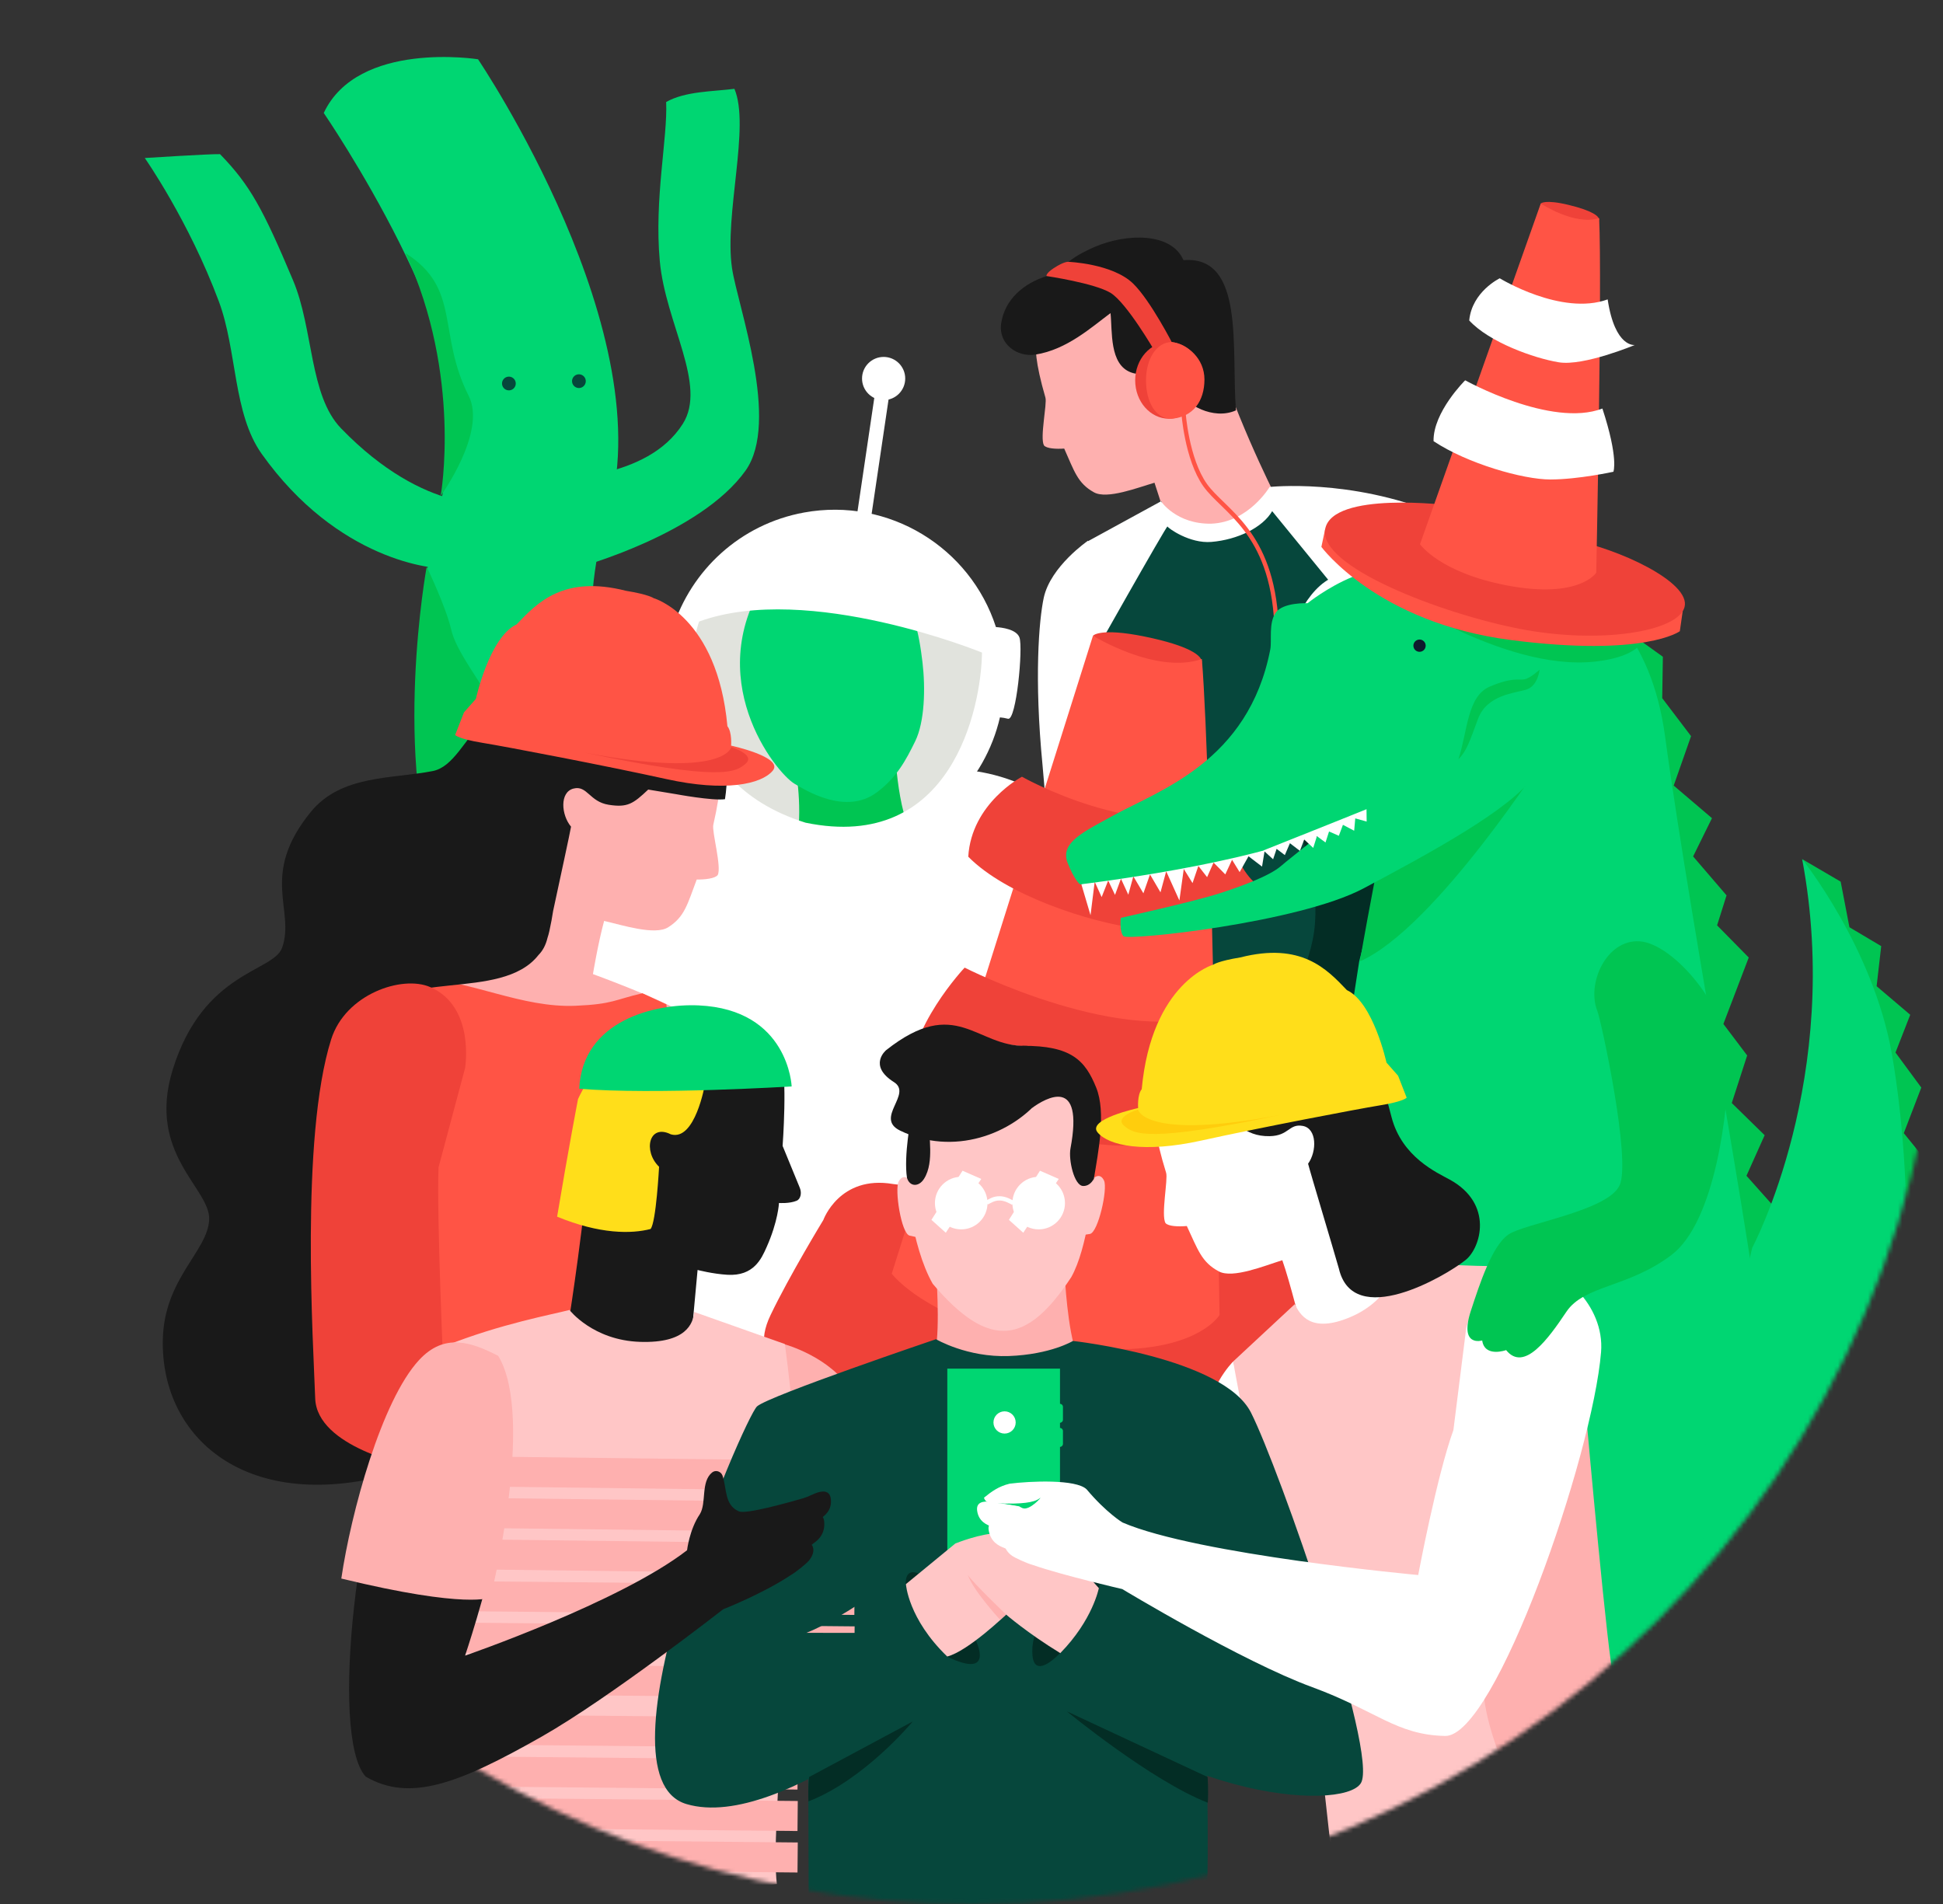 <svg width="453" height="444" viewBox="0 0 453 444" fill="none" xmlns="http://www.w3.org/2000/svg">
<rect x="0" y="0" width="453" height="444" fill="#333333" stroke="none"/>
<mask id="mask0_521_1700" style="mask-type:alpha" maskUnits="userSpaceOnUse" x="0" y="0" width="453" height="444">
<path d="M226.68 443.999C351.498 443.999 452.68 342.817 452.68 218C452.68 93.184 437.5 11 122.5 0.5C-2.316 0.5 0.68 93.184 0.68 218C0.68 287.149 31.736 349.045 80.66 390.5C120.046 423.873 171.013 443.999 226.68 443.999Z" fill="#BAEAFA"/>
</mask>
<g mask="url(#mask0_521_1700)">
<path fill-rule="evenodd" clip-rule="evenodd" d="M115.707 117.369C115.707 117.369 99.296 120.307 79.523 99.886C72.079 92.197 73.125 76.76 68.326 65.368C61.291 48.67 58.301 43.147 51.298 35.94C49.011 35.87 33.756 36.842 33.756 36.842C33.756 36.842 43.997 51.437 51.02 70.273C55.314 81.784 54.297 96.376 61.008 105.816C78.699 130.701 101.11 132.907 104.548 132.491C111.423 131.659 115.707 117.369 115.707 117.369Z" fill="#00D672"/>
<path fill-rule="evenodd" clip-rule="evenodd" d="M155.312 23.784C155.677 32.189 152.5 46.327 153.827 60.877C155.154 75.426 164.931 89.749 159.194 98.818C150.753 112.162 129.893 110.919 128.944 113.001C127.996 115.083 134.944 132.255 134.944 132.255C134.944 132.255 163.266 124.545 173.816 109.738C181.948 98.325 171.966 71.278 170.67 62.543C168.816 50.053 174.952 29.5 171.225 20.713C166.053 21.359 159.75 21.269 155.312 23.784Z" fill="#00D672"/>
<path fill-rule="evenodd" clip-rule="evenodd" d="M86.331 403.147C86.331 403.147 108.679 335.861 110.113 267.497C111.04 223.317 83.206 187.475 105.472 106.263C112.556 80.43 75.481 26.342 75.481 26.342C83.447 9.359 111.452 13.821 111.452 13.821C111.452 13.821 155.279 78.603 141.447 121.025C128.094 161.977 155.08 229.123 154.721 276.452C154.475 308.813 133.834 403.988 133.834 403.988L86.331 403.147Z" fill="#00D672"/>
<path fill-rule="evenodd" clip-rule="evenodd" d="M99.475 132.146C99.475 132.146 91.269 176.967 102.632 206.953C120.623 196.221 131.671 191.171 121.255 174.126C110.838 157.082 106.42 152.032 105.158 146.665C103.895 141.3 99.475 132.146 99.475 132.146Z" fill="#00C552"/>
<path fill-rule="evenodd" clip-rule="evenodd" d="M109.262 92.269C113.555 100.733 102.738 115.627 102.738 115.627C102.738 115.627 107.788 87.64 94.532 59.022C107.578 67.228 101.896 77.75 109.262 92.269Z" fill="#00C552"/>
<path fill-rule="evenodd" clip-rule="evenodd" d="M117.054 89.609C116.948 88.731 117.575 87.933 118.454 87.826C119.332 87.721 120.131 88.347 120.236 89.227C120.342 90.105 119.715 90.903 118.837 91.009C117.958 91.114 117.16 90.488 117.054 89.609Z" fill="#06473B"/>
<path fill-rule="evenodd" clip-rule="evenodd" d="M133.379 89.064C133.273 88.185 133.9 87.387 134.779 87.281C135.657 87.175 136.456 87.802 136.561 88.681C136.667 89.559 136.04 90.358 135.161 90.463C134.282 90.568 133.485 89.942 133.379 89.064Z" fill="#06473B"/>
<path fill-rule="evenodd" clip-rule="evenodd" d="M253.662 126.072C253.662 126.072 244.927 132.051 243.346 139.372C242.219 144.593 241.097 158.205 243.053 178.319C244.406 192.229 244.661 207.428 244.599 212.708C244.264 241.002 248.463 243.62 248.463 243.62C256.384 243.958 266.818 241.64 265.885 233.767L253.662 126.072Z" fill="white"/>
<path fill-rule="evenodd" clip-rule="evenodd" d="M256.165 63.044C251.082 64.492 243.759 67.249 241.691 78.506C241.262 80.836 241.32 84.379 243.735 92.705C244.156 94.156 242.4 102.09 243.397 103.853C244.018 104.601 246.257 104.719 248.113 104.589C250.468 109.845 251.22 112.677 255.055 114.793C258.116 116.482 265.208 113.704 269.164 112.554C269.562 113.741 270.949 118.009 271.39 119.63C272.783 124.749 273.227 128.144 273.227 128.144C273.227 128.144 281.369 148.983 289.698 149.09C300.359 149.227 298.489 117.893 298.489 117.893C298.489 117.893 290.243 102.2 284.126 84.134C278.435 67.321 269.442 59.264 256.165 63.044Z" fill="#FEB0AF"/>
<path fill-rule="evenodd" clip-rule="evenodd" d="M253.876 126.182L270.778 116.875C271.329 119.347 272.547 124.445 282.545 122.827C292.789 121.169 295.976 115.818 295.976 115.818C299.598 116.297 306.794 116.676 323.982 120.881C316.111 124.592 319.691 125.252 313.536 133.603C312.575 134.904 311.826 136.599 311.243 138.551L326.953 164.184L328.559 240.501C305.712 248.372 261.033 242.189 261.033 242.189L253.876 126.182Z" fill="#06473C"/>
<path fill-rule="evenodd" clip-rule="evenodd" d="M233.413 75.439C234.196 69.917 238.595 66.019 244.198 64.322C246.173 63.165 247.224 62.346 249.09 61.087C251.024 59.469 253.828 58.161 255.218 57.566C262.657 54.387 273.102 54.139 275.917 60.659C290.359 59.49 287.017 81.516 288.158 95.68C282.741 98.111 276.287 93.984 275.837 92.022C276.904 86.887 277.111 84.087 274.062 83.084C270.47 81.902 268.951 88.749 263.7 86.837C258.597 84.98 259.366 77.204 258.911 73.007C254.573 76.204 248.77 81.535 241.379 82.68C237.168 83.332 232.733 80.224 233.413 75.439Z" fill="#191919"/>
<path fill-rule="evenodd" clip-rule="evenodd" d="M328.343 140.567C325.013 136.084 320.216 135.046 312.598 134.054C305.586 135.23 300.495 146.598 301.036 150.116C301.577 153.634 316.282 213.083 316.282 213.083L347.533 252.33L359.802 278.232C359.802 278.232 336.262 236.903 339.581 230.716C342.903 224.531 338.674 195.411 337.502 180.768C336.42 167.249 332.174 145.725 328.343 140.567Z" fill="white"/>
<path fill-rule="evenodd" clip-rule="evenodd" d="M296.602 119.179L316.563 143.64C316.563 143.64 341.991 122.639 335.014 119.781C314.728 111.474 296.007 113.543 296.007 113.543C296.007 113.543 291.128 121.778 282.407 122.101C274.259 122.256 270.68 116.883 270.68 116.883L253.608 126.215L253.389 155.522C253.389 155.522 272.046 122.378 272.192 122.756C272.337 123.134 277.336 126.78 282.432 126.355C288.503 125.849 294.397 123.012 296.602 119.179Z" fill="white"/>
<path fill-rule="evenodd" clip-rule="evenodd" d="M310.258 168.69C310.258 168.69 300.016 176.997 301.949 187.816C303.882 198.635 307.358 204.237 306.585 215.25C305.812 226.262 298.666 233.603 301.369 244.615C304.075 255.627 330.928 262.582 330.928 262.582C330.928 262.582 338.463 237.08 338.076 234.183C337.69 231.284 310.258 168.69 310.258 168.69Z" fill="#032D25"/>
<path fill-rule="evenodd" clip-rule="evenodd" d="M249.089 61.048C249.089 61.048 259.348 61.442 264.161 66.098C268.257 70.059 273.552 80.459 273.552 80.459L269.133 81.722C269.133 81.722 262.662 70.596 258.953 68.308C255.244 66.019 243.98 64.362 243.98 64.362C243.98 64.362 243.786 63.771 245.638 62.547C248.143 60.89 249.089 61.048 249.089 61.048Z" fill="#EF4239"/>
<path fill-rule="evenodd" clip-rule="evenodd" d="M280.444 88.692C280.444 83.754 276.911 79.749 272.553 79.749C268.195 79.749 264.662 83.754 264.662 88.692C264.662 93.632 268.195 97.635 272.553 97.635C276.911 97.635 280.444 93.632 280.444 88.692Z" fill="#EF4239"/>
<path fill-rule="evenodd" clip-rule="evenodd" d="M280.812 88.482C280.812 83.546 276.815 80.223 273.237 79.749C269.576 79.749 267.187 83.751 267.187 88.688C267.187 93.622 269.366 97.635 273.027 97.635C278.235 97.32 280.812 93.418 280.812 88.482Z" fill="#FF5445"/>
<path d="M275.92 96.162C275.92 96.162 276.656 107 280.97 113.102C285.284 119.205 296.542 123.833 297.594 145.508C298.156 157.105 311.692 161.711 317.69 167.813" stroke="#FF5445"/>
<path fill-rule="evenodd" clip-rule="evenodd" d="M157.694 158.691C156.518 137.838 172.812 123.505 193.664 122.329C214.517 121.153 230.904 136.768 232.08 157.62C233.256 178.473 218.432 193.143 197.579 194.319C176.727 195.495 158.87 179.544 157.694 158.691Z" fill="#E1E3DD"/>
<path fill-rule="evenodd" clip-rule="evenodd" d="M185.582 179.77C185.582 179.77 187.568 191.186 185.086 198.632C183.974 201.966 187.015 199.76 199.137 199.076C208.706 198.536 213.288 195.735 213.288 195.735C208.911 189.532 208.581 172.821 208.581 172.821C208.581 172.821 202.239 178.108 200.44 179.502C198.64 180.896 185.582 179.77 185.582 179.77Z" fill="#00C552"/>
<path fill-rule="evenodd" clip-rule="evenodd" d="M179.098 134.308C163.064 157.887 180.842 180.155 185.251 182.748C187.715 184.198 197.164 190.194 204.444 184.734C209.065 181.268 211.194 177.293 213.378 172.821C215.581 168.312 215.797 160.514 215.065 154.369C214.33 148.226 212.862 139.338 207.789 137.045C202.715 134.751 199.64 132.485 193.582 132.54C187.523 132.597 179.098 134.308 179.098 134.308Z" fill="#00D672"/>
<path fill-rule="evenodd" clip-rule="evenodd" d="M161.026 318.058L153.451 260.611C153.451 260.611 156.031 272.555 152.329 282.76C149.053 291.791 141.096 307.008 134.976 310.172L122.59 291.628L130.217 262.332C130.217 262.332 134.899 192.996 167.475 185.661C167.475 185.661 182.067 197.239 193.908 196.571C214.235 195.425 225.554 179.637 225.554 179.637C225.554 179.637 265.371 180.983 268.37 235.563C272.419 231.215 280.366 284.444 252.177 267.951C241.746 261.847 241.081 234.963 240.821 231.01C241.027 231.004 248.775 318.691 248.775 318.691" fill="white"/>
<path fill-rule="evenodd" clip-rule="evenodd" d="M146.843 303.662C146.843 303.662 145.051 312.051 149.29 316.583C150.703 318.093 153.214 323.342 150.819 325.429C148.848 327.148 143.077 320.948 140.261 317.314C139.319 316.098 137.382 316.922 137.603 318.444C138.056 321.567 139.698 328.171 141.186 333.102C142.84 338.579 141.96 340.328 139.775 341.166C136.893 342.275 133.422 336.215 130.913 325.867C133.128 334.675 138.04 340.67 134.204 343.209C130.368 345.749 125.675 337.464 124.979 330.324C125.384 337.518 130.922 344.057 126.894 346.1C123.047 347.824 118.824 339.085 119.266 329.277C118.025 337.187 119.53 341.41 116.254 342.668C112.651 344.051 108.661 317.424 118.279 305.675C119.079 301.691 122.617 282.348 122.617 282.348C126.721 281.388 138.151 279.805 150.634 285.579C148.15 296.371 146.843 303.662 146.843 303.662Z" fill="#5E0028"/>
<path fill-rule="evenodd" clip-rule="evenodd" d="M163.002 144.917C188.513 135.627 228.949 152.156 228.949 152.156C228.754 165.139 221.865 198.84 187.813 191.822C156.502 181.982 160.363 152.139 163.002 144.917ZM152.935 167.314C153.516 167.367 154.781 167.257 155.99 167.121C160.621 187.697 180.705 201.135 201.649 197.326C217.686 194.409 229.691 182.203 233.129 167.266C233.706 167.315 234.358 167.411 235.015 167.589C236.945 168.113 238.55 151.08 237.685 148.651C237 146.727 233.591 146.303 232.199 146.21C226.201 127.629 207.227 115.904 187.492 119.494C172.556 122.211 161.118 132.985 156.839 146.519C155.374 145.936 153.317 145.432 152.248 146.595C150.475 148.522 151.613 162.64 151.613 162.64C151.613 162.64 151.653 167.196 152.935 167.314Z" fill="white"/>
<path fill-rule="evenodd" clip-rule="evenodd" d="M203.101 120.59L199.794 120.1L204.029 91.477L207.336 91.966L203.101 120.59Z" fill="white"/>
<path fill-rule="evenodd" clip-rule="evenodd" d="M211.047 88.255C211.047 85.475 208.793 83.221 206.013 83.221C203.233 83.221 200.98 85.475 200.98 88.255C200.98 91.035 203.233 93.289 206.013 93.289C208.793 93.289 211.047 91.035 211.047 88.255Z" fill="white"/>
<path fill-rule="evenodd" clip-rule="evenodd" d="M208.206 276.066C208.206 276.066 300.309 287.46 302.494 287.503C304.68 287.547 315.784 289.207 309.812 301.054C303.841 312.901 294.065 330.164 294.065 330.164C294.065 330.164 289.085 338.419 278.261 335.927C267.438 333.435 187.161 320.252 187.161 320.252C187.161 320.252 173.662 319.17 179.645 306.633C183.983 297.545 191.958 284.452 191.958 284.452C191.958 284.452 195.72 273.939 208.206 276.066Z" fill="#EF4239"/>
<path fill-rule="evenodd" clip-rule="evenodd" d="M254.822 148.225C254.822 148.225 256.413 146.278 266.906 148.427C277.399 150.575 280.337 152.951 280.179 154.399C280.022 155.847 272.64 157.519 266.389 155.182C260.139 152.845 254.822 148.225 254.822 148.225Z" fill="#EF4239"/>
<path fill-rule="evenodd" clip-rule="evenodd" d="M207.902 296.983L254.823 148.225C254.823 148.225 269.564 157.348 280.209 153.659C282.543 181.987 284.326 306.615 284.326 306.615C284.326 306.615 277.415 318.319 245.91 313.425C216.77 308.896 207.902 296.983 207.902 296.983Z" fill="#FF5445"/>
<path fill-rule="evenodd" clip-rule="evenodd" d="M238.263 181.102C238.263 181.102 265.464 196.516 285.117 188.57C288.996 209.451 297.515 207.817 297.515 207.817C297.515 207.817 275.797 217.821 264.99 216.435C254.197 215.051 234.643 208.818 225.745 199.751C226.49 187.256 238.263 181.102 238.263 181.102Z" fill="#EF4239"/>
<path fill-rule="evenodd" clip-rule="evenodd" d="M224.901 225.614C224.901 225.614 262.74 244.94 284.497 235.716C292.313 257.023 290.201 262.811 290.201 262.811C290.201 262.811 275.306 266.644 263.168 267.096C251.347 267.536 227.056 261.489 212.185 252.347C211.485 239.832 224.901 225.614 224.901 225.614Z" fill="#EF4239"/>
<path fill-rule="evenodd" clip-rule="evenodd" d="M333.846 215.902C335.008 209.118 344.408 202.742 350.763 207.236C357.115 211.73 364.365 224.646 360.891 236.212C357.418 247.777 346.9 271.629 334.958 276.032C323.016 280.434 313.509 276.844 307.686 281.62C301.861 286.397 294.098 291.595 294.104 288.08C294.104 288.08 285.991 285.34 287.023 283.525C287.023 283.525 282.726 280.67 286.432 274.981C290.137 269.293 295.601 261.85 299.967 260.464C304.329 259.078 323.711 261.898 328.083 256.997C332.451 252.098 333.456 218.175 333.846 215.902Z" fill="#00C552"/>
<path fill-rule="evenodd" clip-rule="evenodd" d="M252.111 206.175L254.25 213.384L255.222 205.589L256.841 209.166L258.368 205.307L259.961 208.657L261.346 204.89L263.057 208.61L264.233 204.33L266.576 208.285L268.117 203.886L270.561 208.061L271.892 203.149L274.968 209.959L275.991 202.604L278.032 205.903L279.392 201.908L281.43 204.516L282.933 201.12L285.67 203.879L287.248 200.474L289.013 203.343L291.088 199.652L294.238 202.056L295.175 196.345L258.685 202.123L252.111 206.175Z" fill="white"/>
<path fill-rule="evenodd" clip-rule="evenodd" d="M379.783 147.453L387.69 153.128L387.539 162.784L394.262 171.639L390.215 183.166L399.136 190.766L394.741 199.686L402.535 208.764L400.331 215.756L407.709 223.258L401.797 238.75L407.343 246.091L403.754 257.183L411.42 264.687L407.18 274.148L413.868 281.651L409.136 290.295L415.664 299.758L410.278 306.121L417.293 316.235L409.954 327.49C409.954 327.49 405.55 289.481 403.591 274.964C401.634 260.446 383.307 169.13 382.067 161.866C380.824 154.601 379.783 147.453 379.783 147.453Z" fill="#00C552"/>
<path fill-rule="evenodd" clip-rule="evenodd" d="M337.734 130.034C338.68 129.785 381.819 124.479 388.207 171.718C394.594 218.957 411.746 306.773 411.746 324.392C411.746 330.996 420.168 404.544 377.873 416.54C348.05 424.997 306.127 332.581 306.041 322.432C305.842 298.312 312.574 251.387 316.892 224.151C322.438 202.781 326.515 183.207 326.515 183.207L337.734 130.034Z" fill="#00D672"/>
<path fill-rule="evenodd" clip-rule="evenodd" d="M322.599 194.461L360.719 175.594C360.719 175.594 334.601 216.485 317.053 224.15C319.174 211.752 322.599 194.461 322.599 194.461Z" fill="#00C552"/>
<path fill-rule="evenodd" clip-rule="evenodd" d="M261.299 214.013C261.299 214.013 260.955 217.182 261.918 218.278C262.882 219.373 302.83 215.158 317.922 207.129C333.01 199.099 352.657 188.518 357.701 180.777C362.744 173.036 366.173 171.963 367.603 163.318C369.036 154.675 370.809 147.965 367.044 144.572C363.282 141.178 360.276 141.295 352.687 138.743C345.095 136.19 344.349 128.88 336.412 130.13C336.412 130.13 321.086 132.148 315.299 134.518C309.515 136.888 304.855 140.647 304.855 140.647C304.855 140.647 299.134 140.385 297.425 142.86C295.716 145.335 296.566 149.329 296.152 151.463C291.068 177.603 270.168 184.304 259.616 190.117C252.71 193.922 247.328 196.349 248.796 200.901C250.434 205.192 251.805 206.207 251.805 206.207C251.805 206.207 292.029 201.441 308.632 193.413C308.599 194.18 301.079 199.816 298.688 201.897C295.898 204.328 289.027 206.771 284.348 208.287C278.411 210.209 261.299 214.013 261.299 214.013Z" fill="#00D672"/>
<path fill-rule="evenodd" clip-rule="evenodd" d="M332.344 150.181C332.142 149.417 331.357 148.959 330.593 149.162C329.828 149.364 329.37 150.147 329.573 150.911C329.775 151.676 330.557 152.132 331.324 151.93C332.088 151.729 332.543 150.946 332.344 150.181Z" fill="#0E1A2D"/>
<path fill-rule="evenodd" clip-rule="evenodd" d="M294.563 198.285L296.816 200.351L297.635 197.918L299.552 199.376L300.739 196.607L303.067 198.386L304.069 195.74L306.169 197.701L307.034 194.965L309.035 196.436L309.862 193.87L312.143 194.873L313.1 192.319L315.717 193.696L315.973 190.814L318.628 191.561L318.596 188.675L310.266 192.024L294.563 198.285Z" fill="white"/>
<path fill-rule="evenodd" clip-rule="evenodd" d="M340.021 177.019C342.168 170.556 342.04 162.324 347.348 160.082C352.653 157.84 354.036 158.634 355.416 158.39C356.799 158.146 358.946 156.142 358.946 156.142C358.946 156.142 358.607 159.951 355.808 160.798C353.01 161.644 346.697 162.034 344.615 167.566C342.65 172.787 342.011 175.05 340.021 177.019Z" fill="#00C552"/>
<path fill-rule="evenodd" clip-rule="evenodd" d="M321.374 136.407C321.374 136.407 350.097 156.766 372.034 154.241C393.971 151.715 379.608 135.933 379.608 135.933L321.374 136.407Z" fill="#00C552"/>
<path fill-rule="evenodd" clip-rule="evenodd" d="M308.967 123.292L308.072 127.514C308.072 127.514 321.055 145.203 352.258 149.232C383.464 153.262 391.641 147.177 391.641 147.177L392.679 139.958C392.679 139.958 372.488 142.78 356.822 140.604C341.16 138.428 308.967 123.292 308.967 123.292Z" fill="#FF5445"/>
<path fill-rule="evenodd" clip-rule="evenodd" d="M338.966 117.94C337.315 117.703 310.772 114.53 308.967 123.292C307.162 132.053 335.956 143.076 354.459 146.652C372.961 150.228 391.219 147.314 392.742 141.542C394.264 135.769 377.356 127.845 365.702 125.704C354.048 123.563 338.966 117.94 338.966 117.94Z" fill="#EF4239"/>
<path fill-rule="evenodd" clip-rule="evenodd" d="M359.223 47.447C359.223 47.447 360.118 46.426 365.744 47.785C371.371 49.144 372.911 50.482 372.798 51.261C372.688 52.04 368.671 52.803 365.337 51.422C362.007 50.042 359.223 47.447 359.223 47.447Z" fill="#EF4239"/>
<path fill-rule="evenodd" clip-rule="evenodd" d="M331.067 126.889L359.222 47.447C359.222 47.447 367.01 52.653 372.83 50.862C373.552 66.204 372.155 133.54 372.155 133.54C372.155 133.54 368.2 139.729 351.28 136.488C335.629 133.49 331.067 126.889 331.067 126.889Z" fill="#FF5445"/>
<path fill-rule="evenodd" clip-rule="evenodd" d="M349.657 64.887C349.657 64.887 364.055 73.726 374.817 69.807C376.518 81.157 381.148 80.436 381.148 80.436C381.148 80.436 369.233 85.427 363.422 84.474C357.62 83.522 347.18 79.785 342.544 74.721C343.183 67.987 349.657 64.887 349.657 64.887Z" fill="white"/>
<path fill-rule="evenodd" clip-rule="evenodd" d="M341.598 88.671C341.598 88.671 361.665 99.824 373.592 95.256C377.407 106.909 376.158 109.995 376.158 109.995C376.158 109.995 368.04 111.783 361.477 111.797C355.087 111.81 342.083 108.085 334.226 102.866C334.084 96.094 341.598 88.671 341.598 88.671Z" fill="white"/>
<path fill-rule="evenodd" clip-rule="evenodd" d="M165.138 234.921C165.138 234.921 173.884 239.586 174.928 247.755C175.971 255.925 178.344 270.445 178.344 270.445L164.676 270.109L165.138 234.921Z" fill="white"/>
<path fill-rule="evenodd" clip-rule="evenodd" d="M151.434 161.99C156.855 163.196 164.707 165.637 167.57 177.317C168.162 179.736 168.32 183.455 166.299 192.339C165.947 193.887 168.278 202.101 167.34 204.011C166.735 204.835 164.394 205.096 162.438 205.074C160.291 210.732 159.677 213.75 155.785 216.205C152.677 218.165 145.067 215.688 140.846 214.725C139.415 220.005 138.242 227.119 138.242 227.119C138.242 227.119 155.074 233.277 159.042 236.15C164.816 240.331 126.793 253.94 121.556 254.315C116.686 254.664 97.085 236.492 95.959 229.673C94.501 220.842 112.361 222.77 112.361 222.77C112.361 222.77 118.098 205.162 123.402 185.834C128.337 167.848 137.274 158.842 151.434 161.99Z" fill="#FEB0AF"/>
<path fill-rule="evenodd" clip-rule="evenodd" d="M155.033 343.81L154.094 294.5C155.62 290.857 159.351 280.747 158.828 270.006C157.957 252.116 155.347 234.166 155.347 234.166L149.782 231.589C143.396 233.049 142.94 234.143 134.182 234.508C121.652 235.03 110.008 228.67 97.875 228.122C94.168 227.862 90.212 228.853 83.361 230.612C91.56 233.953 88.458 234.233 95.167 242.38C96.212 243.65 97.066 245.329 97.763 247.281L83.14 268.356C83.14 268.356 91.544 310.365 92.45 324.582C92.888 331.463 91.435 352.136 91.435 352.136L155.033 343.81Z" fill="#FF5445"/>
<path fill-rule="evenodd" clip-rule="evenodd" d="M162.981 165.791C160.163 161.524 154.448 156.562 143.035 156.127C111.317 154.917 110.405 177.899 100.906 179.776C91.408 181.654 79.538 180.594 72.423 189.352C60.457 204.078 68.876 212.163 65.785 220.949C63.771 226.677 47.431 226.358 40.284 249.348C34.141 269.103 49.085 277.058 48.768 284.379C48.45 291.699 38.352 298.033 37.965 312.137C37.315 335.852 58.639 354.155 94.765 342.662C102.831 340.096 77.474 266.091 87.663 237.528C91.955 225.496 116.827 233.82 125.54 222.679C126.505 221.71 127.231 220.403 127.641 218.693C127.808 218.185 127.957 217.653 128.081 217.092C128.458 215.373 128.743 213.827 128.952 212.43C130.498 205.212 132.867 194.344 133.135 192.75C130.832 190.002 130.444 184.696 133.711 183.864C136.913 183.049 137.419 186.943 141.928 187.646C146.308 188.33 147.611 187.421 151.129 184.097L157.598 185.167C157.598 185.167 166.126 186.748 169.024 186.343C170.328 178.011 168.807 169.172 162.981 165.791Z" fill="#191919"/>
<path fill-rule="evenodd" clip-rule="evenodd" d="M95.393 341.71C95.393 341.71 73.876 337.434 73.488 326.057C73.067 313.648 69.951 265.394 77.204 242.359C80.541 231.763 93.749 227.309 100.299 230.148C110.83 234.712 108.434 249.023 108.434 249.023L102.242 272.173C101.805 283.548 103.369 318.899 103.369 318.899" fill="#EF4239"/>
<path fill-rule="evenodd" clip-rule="evenodd" d="M170.456 173.852C170.456 173.852 182.809 176.531 180.162 179.696C177.514 182.862 169.091 184.687 155.332 181.646C141.573 178.605 118.189 174.128 112.479 173.198C106.768 172.268 106.116 171.362 106.116 171.362L108.173 166.102L110.95 162.957C110.95 162.957 114.097 148.549 120.441 145.586C125.265 140.511 131.38 134.047 145.964 137.755C151.285 138.622 152.404 139.47 152.404 139.47C152.404 139.47 167.23 143.692 169.595 169.33C170.702 170.71 170.456 173.852 170.456 173.852Z" fill="#FF5445"/>
<path fill-rule="evenodd" clip-rule="evenodd" d="M170.487 174.212C170.487 174.212 169.001 181.696 136.352 175.489C168.037 182.161 171.474 180.146 173.858 178.047C176.243 175.949 170.487 174.212 170.487 174.212Z" fill="#EF4239"/>
<path fill-rule="evenodd" clip-rule="evenodd" d="M420.163 200.314L429.144 205.565L431.186 216.198L438.597 220.602L437.523 229.947L445.362 236.606L441.924 245.414L447.94 253.577L443.86 264.21L449.873 271.621L443.967 281.718C443.967 281.718 433.762 240.688 430.003 226.617C426.244 212.547 420.163 200.314 420.163 200.314Z" fill="#00C552"/>
<path fill-rule="evenodd" clip-rule="evenodd" d="M188.382 395.918L188.593 459.046C188.593 459.046 250.248 464.307 280.549 458.624C283.285 430.216 279.708 367.929 279.708 367.929C279.708 367.929 211.95 340.363 202.06 347.729C192.17 355.095 188.382 395.918 188.382 395.918Z" fill="#06473C"/>
<path fill-rule="evenodd" clip-rule="evenodd" d="M182.931 313.434C182.931 313.434 193.839 316.425 198.404 324.359C202.97 332.293 205.688 344.907 208.67 355.883C207.763 356.617 181.862 363.662 181.862 363.662L182.931 313.434Z" fill="#FEB0AF"/>
<path fill-rule="evenodd" clip-rule="evenodd" d="M161.817 234.583C161.817 234.583 179.036 237.331 182.006 245.988C183.68 250.869 182.461 267.183 182.461 267.183C182.461 267.183 183.363 269.377 186.47 276.951C187.017 278.285 186.575 279.614 185.752 279.962C184.059 280.676 181.614 280.489 181.614 280.489C181.614 280.489 181.435 284.734 178.703 290.843C177.539 293.445 175.742 297.59 169.595 297.23C166.106 297.022 162.637 296.106 162.637 296.106L161.274 310.885L149.152 320.898L132.797 306.835C132.797 306.835 136.35 284.359 137.827 265.269C139.203 247.504 141.912 235.266 161.817 234.583Z" fill="#191919"/>
<path fill-rule="evenodd" clip-rule="evenodd" d="M159.354 238.376C144.018 235.582 134.763 256.254 134.763 256.254C134.763 256.254 132.489 268.082 129.889 283.681C139.833 287.786 147.222 287.718 151.67 286.555C152.969 285.118 153.661 272.048 153.661 272.048C149.875 268.394 151.291 261.924 156.4 264.482C162.077 266.159 164.347 252.821 164.347 252.821L173.637 248.738C173.637 248.738 170.285 240.368 159.354 238.376Z" fill="#FFDE1A"/>
<path fill-rule="evenodd" clip-rule="evenodd" d="M162.89 234.42C152.673 233.954 135.782 237.928 135.043 253.851C152.409 255.3 184.571 253.314 184.571 253.314C184.571 253.314 183.895 235.378 162.89 234.42Z" fill="#00D672"/>
<path fill-rule="evenodd" clip-rule="evenodd" d="M181.122 439.265C179.544 427.269 184.999 373.107 185.902 361.908C187.323 344.271 182.983 313.374 182.983 313.374L161.852 305.895C161.606 308.578 160.001 313.217 149.241 312.872C138.218 312.518 132.771 305.434 132.771 305.434C129.019 306.434 116.62 308.679 103.79 313.823C112.593 316.663 107.599 319.336 115.223 327.303C116.411 328.543 112.027 334.791 112.905 336.768L108.243 362.693L98.425 439.896C98.425 439.896 130.146 440.368 148.453 440.687C166.76 441.002 181.122 439.265 181.122 439.265Z" fill="#FFC6C6"/>
<path d="M100.211 403.173L195.326 404.086" stroke="#FEB0AF" stroke-width="7"/>
<path d="M113.469 343.114L188.456 344.027" stroke="#FEB0AF" stroke-width="7"/>
<path d="M113.469 352.784L188.456 353.697" stroke="#FEB0AF" stroke-width="7"/>
<path d="M113.469 362.455L188.456 363.368" stroke="#FEB0AF" stroke-width="7"/>
<path d="M102.704 372.125L199.221 373.038" stroke="#FEB0AF" stroke-width="7"/>
<path d="M102.704 381.796L199.221 382.709" stroke="#FEB0AF" stroke-width="7"/>
<path d="M102.704 391.466L199.221 392.376" stroke="#FEB0AF" stroke-width="7"/>
<path d="M89.446 412.844L185.963 413.757" stroke="#FEB0AF" stroke-width="7"/>
<path d="M89.446 422.511L185.963 423.424" stroke="#FEB0AF" stroke-width="7"/>
<path d="M89.446 432.182L185.963 433.095" stroke="#FEB0AF" stroke-width="7"/>
<path fill-rule="evenodd" clip-rule="evenodd" d="M218.363 298.312C218.363 298.312 219.414 314.031 217.416 316.58C230.904 321.207 240.743 320.63 251.109 315.816C248.861 310.433 248.236 297.31 248.236 297.31L218.363 298.312Z" fill="#FEB0AF"/>
<path fill-rule="evenodd" clip-rule="evenodd" d="M255.093 274.551C255.471 268.288 255.001 262.471 253.956 259.145C251.647 251.789 244.644 242.53 232.25 243.695C226.61 244.224 217.657 245.325 213.605 257.309C212.327 261.091 211.534 267.221 211.519 274.252C210.988 274.318 212.384 290.465 217.455 299.326C230.848 315.158 239.625 313.196 249.768 297.771C253.594 290.905 254.778 277.583 255.093 274.551Z" fill="#FFC6C6"/>
<path fill-rule="evenodd" clip-rule="evenodd" d="M255.164 274.564C255.164 274.564 256.486 273.369 257.396 275.263C258.306 277.158 256.053 287.352 254.102 287.713C252.152 288.073 251.631 287.938 251.631 287.938L255.164 274.564Z" fill="#FFC6C6"/>
<path fill-rule="evenodd" clip-rule="evenodd" d="M211.811 274.898C211.811 274.898 210.567 273.616 209.54 275.444C208.513 277.272 210.125 287.597 212.048 288.09C213.972 288.582 214.499 288.482 214.499 288.482L211.811 274.898Z" fill="#FFC6C6"/>
<path fill-rule="evenodd" clip-rule="evenodd" d="M287.501 317.448C287.501 317.448 280.521 324.484 281.934 332.599C283.347 340.714 285.365 355.288 285.365 355.288L298.325 350.932L287.501 317.448Z" fill="white"/>
<path fill-rule="evenodd" clip-rule="evenodd" d="M284.382 242.061C279.069 243.677 271.426 246.711 269.464 258.575C269.057 261.032 269.184 264.752 271.876 273.456C272.346 274.973 270.649 283.341 271.73 285.174C272.396 285.948 274.75 286.031 276.698 285.859C279.271 291.336 280.113 294.298 284.182 296.451C287.43 298.167 294.829 295.116 298.964 293.834C300.793 298.987 303.526 310.139 303.526 310.139C303.526 310.139 312.468 331.879 321.22 331.835C332.424 331.781 327.982 299.68 327.982 299.68C327.982 299.68 320.916 282.563 314.151 263.695C307.859 246.138 298.26 237.841 284.382 242.061Z" fill="white"/>
<path fill-rule="evenodd" clip-rule="evenodd" d="M310.324 431.376L304.011 374.243C301.48 371.212 298.194 365.595 295.525 355.178C291.077 337.827 287.501 317.448 287.501 317.448L301.873 304.081C303.029 306.383 305.492 311.111 314.957 307.037C324.654 302.868 325.939 294.545 325.939 294.545C329.632 294.12 338.006 295.38 356.009 295.27C349.16 300.882 352.205 300.233 348.2 309.999C347.575 311.519 347.257 313.377 347.165 315.447L367.356 331.27C367.356 331.27 371.722 373.886 375.052 387.74C376.661 394.443 380.081 407.069 380.081 407.069C380.081 407.069 343.293 424.096 330.527 425.693C311.588 428.06 310.324 431.376 310.324 431.376Z" fill="#FFC6C6"/>
<path fill-rule="evenodd" clip-rule="evenodd" d="M270.86 253.237C270.86 253.237 271.935 247.094 281.249 241.054C287.455 237.03 296.702 234.563 307.317 238.816C320.234 243.993 322.771 253.992 324.415 260.413C326.818 269.8 335.061 273.425 338.002 275.04C348.288 280.687 345.246 290.947 341.701 293.781C336.789 297.712 315.494 310.029 312.158 295.806C310.802 291.027 305.485 273.388 304.973 271.334C307.061 268.418 307.043 263.098 303.721 262.518C300.465 261.949 300.548 264.838 295.986 264.911C289.984 265.007 287.834 261.183 282.014 257.19C277.83 254.318 270.86 253.237 270.86 253.237Z" fill="#191919"/>
<path fill-rule="evenodd" clip-rule="evenodd" d="M240.645 258.304C243.802 256.049 252.778 250.726 249.576 267.776C249.079 270.418 250.432 276.425 252.496 276.526C253.559 276.579 254.458 275.917 255.033 274.835C256.043 268.663 257.92 259.393 255.574 253.591C253.003 247.231 249.769 243.776 238.39 243.848" fill="#191919"/>
<path fill-rule="evenodd" clip-rule="evenodd" d="M230.232 280.514C230.232 277.13 227.488 274.386 224.103 274.386C220.718 274.386 217.974 277.13 217.974 280.514C217.974 283.899 220.718 286.643 224.103 286.643C227.488 286.643 230.232 283.899 230.232 280.514Z" fill="white"/>
<path fill-rule="evenodd" clip-rule="evenodd" d="M224.406 272.968L217.159 284.424L220.505 287.427L228.777 274.885L224.406 272.968Z" fill="white"/>
<path fill-rule="evenodd" clip-rule="evenodd" d="M248.292 280.514C248.292 277.13 245.548 274.386 242.164 274.386C238.779 274.386 236.035 277.13 236.035 280.514C236.035 283.899 238.779 286.643 242.164 286.643C245.548 286.643 248.292 283.899 248.292 280.514Z" fill="white"/>
<path fill-rule="evenodd" clip-rule="evenodd" d="M242.467 272.968L235.22 284.424L238.566 287.427L246.839 274.885L242.467 272.968Z" fill="white"/>
<path d="M230.045 280.405C230.841 280.036 231.64 279.39 233.115 279.413C234.355 279.432 235.546 280.111 236.224 280.495" stroke="white"/>
<path fill-rule="evenodd" clip-rule="evenodd" d="M206.59 244.863C206.562 244.885 202.302 248.448 208.417 252.305C212.818 255.081 203.857 260.676 209.838 263.604C222.138 269.625 236.093 264.628 243.114 255.552C244.406 253.884 243.145 243.752 239.1 243.848C227.597 244.119 222.942 231.94 206.59 244.863Z" fill="#191919"/>
<path fill-rule="evenodd" clip-rule="evenodd" d="M289.807 380.871L254.772 371.087C254.772 371.087 251.679 376.764 238.831 385.608C268.343 419.38 313.05 422.621 317.278 415.767C321.504 408.91 298.155 342.153 291.649 329.346C285.144 316.535 250.161 312.655 250.161 312.655C250.161 312.655 244.977 315.813 235.22 316.175C225.462 316.535 218.226 312.25 218.226 312.25C218.226 312.25 179.441 325.376 176.514 327.901C173.587 330.428 137.599 413.962 160.041 420.638C182.482 427.314 223.523 390.5 223.523 390.5L209.003 368.087C209.003 368.087 195.746 377.716 188.013 380.713" fill="#06473C"/>
<path fill-rule="evenodd" clip-rule="evenodd" d="M220.861 364.977H247.133V319.11H220.861V364.977Z" fill="#00D672"/>
<path fill-rule="evenodd" clip-rule="evenodd" d="M247.098 331.74H247.025C246.624 331.74 246.299 331.416 246.299 331.014V328.037C246.299 327.636 246.624 327.312 247.025 327.312H247.098C247.498 327.312 247.823 327.636 247.823 328.037V331.014C247.823 331.416 247.498 331.74 247.098 331.74Z" fill="#00D672"/>
<path fill-rule="evenodd" clip-rule="evenodd" d="M247.098 337.363H247.025C246.624 337.363 246.299 337.039 246.299 336.637V333.661C246.299 333.262 246.624 332.935 247.025 332.935H247.098C247.498 332.935 247.823 333.262 247.823 333.661V336.637C247.823 337.039 247.498 337.363 247.098 337.363Z" fill="#00D672"/>
<path fill-rule="evenodd" clip-rule="evenodd" d="M236.803 331.662C236.803 330.232 235.643 329.069 234.211 329.069C232.78 329.069 231.619 330.232 231.619 331.662C231.619 333.096 232.78 334.255 234.211 334.255C235.643 334.255 236.803 333.096 236.803 331.662Z" fill="white"/>
<path fill-rule="evenodd" clip-rule="evenodd" d="M212.454 260.333C212.454 260.333 210.65 269.489 211.462 274.632C212.083 276.72 214.198 276.813 215.431 274.857C216.739 272.782 216.892 270.163 216.874 268.001C216.784 257.243 212.454 260.333 212.454 260.333Z" fill="#191919"/>
<path fill-rule="evenodd" clip-rule="evenodd" d="M284.467 259.109L289.488 251.922L291.526 252.854L286.487 260.697L284.467 259.109Z" fill="#FFDE1A"/>
<path fill-rule="evenodd" clip-rule="evenodd" d="M265.348 258.357C265.348 258.357 253.328 260.964 255.904 264.044C258.48 267.125 266.677 268.9 280.065 265.941C293.454 262.982 316.209 258.626 321.764 257.721C327.321 256.815 327.955 255.934 327.955 255.934L325.954 250.816L323.251 247.756C323.251 247.756 320.191 233.736 314.014 230.853C309.322 225.914 303.371 219.624 289.181 223.233C284.004 224.076 282.914 224.902 282.914 224.902C282.914 224.902 268.488 229.01 266.186 253.957C265.109 255.299 265.348 258.357 265.348 258.357Z" fill="#FFDE1A"/>
<path fill-rule="evenodd" clip-rule="evenodd" d="M265.318 258.708C265.318 258.708 266.764 265.991 298.533 259.95C267.702 266.443 264.358 264.482 262.038 262.44C259.717 260.399 265.318 258.708 265.318 258.708Z" fill="#FFCD0D"/>
<path fill-rule="evenodd" clip-rule="evenodd" d="M212.792 401.389C212.792 401.389 201.586 414.961 188.487 420.011C188.329 417.013 188.645 414.331 188.645 414.331L212.792 401.389Z" fill="#032D25"/>
<path fill-rule="evenodd" clip-rule="evenodd" d="M248.73 399.022C248.73 399.022 268.502 415.276 281.601 420.326C281.759 417.328 281.557 414.331 281.557 414.331L248.73 399.022Z" fill="#032D25"/>
<path fill-rule="evenodd" clip-rule="evenodd" d="M353.957 419.038C353.957 419.038 339.796 392.153 348.964 385.367C358.132 378.581 352.187 349.278 352.187 349.278L369.911 331.27C369.911 331.27 374.942 387.797 376.295 391.787C365.923 403.762 353.957 419.038 353.957 419.038Z" fill="#FEB0AF"/>
<path fill-rule="evenodd" clip-rule="evenodd" d="M211.135 369.271C211.135 369.271 216.264 381.424 220.92 386.316C242.308 396.536 211.292 356.014 211.135 369.271Z" fill="#032D25"/>
<path fill-rule="evenodd" clip-rule="evenodd" d="M254.37 366.93C254.37 366.93 239.699 375.123 240.724 386.054C241.748 396.985 262.766 367.195 254.37 366.93Z" fill="#032D25"/>
<path fill-rule="evenodd" clip-rule="evenodd" d="M222.735 359.883C222.735 359.883 228.733 357.435 232.994 357.474C237.254 357.513 247.197 360.198 247.197 360.198L256.193 370.296C256.193 370.296 254.772 377.716 247.197 385.447C239.463 380.713 234.571 376.452 234.571 376.452C234.571 376.452 225.733 384.975 220.841 386.238C211.687 377.401 211.213 369.351 211.213 369.351L222.735 359.883Z" fill="#FFC6C6"/>
<path fill-rule="evenodd" clip-rule="evenodd" d="M236.882 351.158C236.882 351.158 231.805 350.287 230.898 350.171C229.211 349.953 227.56 350.251 227.812 352.213C228.138 354.75 230.088 355.586 231.338 355.978C231.729 356.1 237.181 358.512 237.181 358.512L236.882 351.158Z" fill="white"/>
<path fill-rule="evenodd" clip-rule="evenodd" d="M239.561 355.598C239.561 355.598 234.443 354.236 233.539 354.375C233.089 354.447 230.194 354.402 230.484 356.612C230.859 359.463 232.83 360.436 234.091 360.9C234.486 361.045 240 363.855 240 363.855L239.561 355.598Z" fill="white"/>
<path fill-rule="evenodd" clip-rule="evenodd" d="M338.853 333.438C334.973 344.137 330.646 367.237 330.646 367.237C330.646 367.237 279.172 362.511 261.703 354.985C261.703 354.985 257.942 352.728 253.34 347.259C250.885 344.845 240.212 345.326 235.386 345.939C232.812 346.566 231.177 347.762 229.409 349.207C229.889 350.941 231.8 350.23 235.287 350.834C238.655 351.417 236.98 350.979 238.341 351.616C240.038 352.413 243.218 348.672 242.451 349.299C241.092 350.405 238.04 350.688 233.146 350.551C233.683 351.205 236.435 354.167 236.093 354.465C234.537 355.821 233.105 356.466 234.138 357.962C234.554 358.565 235.455 358.208 234.984 358.64C233.778 359.74 234.12 361.45 236.009 362.788C236.512 363.145 239.249 364.462 240.741 364.875C247.88 367.344 261.643 370.508 261.643 370.508C261.643 370.508 289.615 387.404 305.941 393.381C320.812 398.829 325.549 404.538 336.932 404.756C348.628 404.979 371.32 339.326 373.28 315.257C374.184 304.183 363.627 295.08 356.49 295.241C345.015 295.502 341.842 309.66 341.842 309.66L338.853 333.438Z" fill="white"/>
<path fill-rule="evenodd" clip-rule="evenodd" d="M372.414 235.722C369.851 229.334 374.52 218.979 382.287 219.48C390.054 219.98 402.969 234.936 402.99 247.012C403.008 259.087 399.835 284.962 389.677 292.63C379.516 300.296 369.378 299.609 365.185 305.866C360.99 312.122 355.346 320.008 351.144 314.793C351.144 314.793 346.145 316.604 345.565 312.547C345.565 312.547 340.132 314.213 342.918 305.654C345.021 299.199 347.899 290.432 351.679 287.844C355.456 285.256 374.823 282.35 377.592 276.396C380.357 270.442 373.274 237.863 372.414 235.722Z" fill="#00C552"/>
<path fill-rule="evenodd" clip-rule="evenodd" d="M408.521 290.938C408.521 290.938 429.735 251.195 420.163 200.314C420.163 200.314 436.688 220.904 441.071 245.694C445.454 270.485 449.138 327.728 428.186 344.116C407.233 360.507 392.302 358.812 392.302 358.812L408.521 290.938Z" fill="#00D672"/>
<path fill-rule="evenodd" clip-rule="evenodd" d="M234.571 376.452C234.571 376.452 226.519 368.717 225.659 367.216C226.841 370.814 233.178 377.686 233.178 377.686L234.571 376.452Z" fill="#FEB0AF"/>
<path fill-rule="evenodd" clip-rule="evenodd" d="M184.247 350.753C184.247 350.753 189.16 348.553 190.047 348.199C191.697 347.542 193.446 347.414 193.701 349.466C194.03 352.118 192.273 353.468 191.11 354.191C190.746 354.417 185.854 358.274 185.854 358.274L184.247 350.753Z" fill="#191919"/>
<path fill-rule="evenodd" clip-rule="evenodd" d="M182.689 355.942C182.689 355.942 187.515 353.233 188.465 353.141C188.94 353.097 191.859 352.303 192.138 354.61C192.499 357.596 190.757 359.092 189.601 359.889C189.24 360.138 184.389 364.414 184.389 364.414L182.689 355.942Z" fill="#191919"/>
</g>
<path fill-rule="evenodd" clip-rule="evenodd" d="M115.62 359.921C113.282 371.584 108.435 386.027 108.435 386.027C108.435 386.027 144.46 373.615 160.184 361.459C160.184 361.459 160.734 356.612 163.183 353.016C164.764 350.391 163.336 345.532 166.016 343.328C166.84 342.653 168.098 343.052 168.45 344.06C169.475 346.992 168.844 350.92 172.258 352.386C173.942 353.109 183.322 350.474 188.239 349.061C187.867 349.864 185.481 353.682 185.905 353.897C187.831 354.863 189.448 355.146 188.792 356.927C188.527 357.646 187.875 359.211 188.463 359.523C189.969 360.323 190.067 362.146 188.504 363.989C188.086 364.48 185.658 366.523 184.256 367.329C177.673 371.682 168.598 375.221 168.598 375.221C168.598 375.221 142.122 395.915 126.329 404.889C106.858 415.954 95.542 420.222 85.26 414.242C76.703 404.871 83.435 347.572 94.739 325.013C99.94 314.635 112.999 311.254 116.116 318.028C119.646 325.697 106.092 340.682 118.099 338.472L115.62 359.921Z" fill="#191919"/>
<path fill-rule="evenodd" clip-rule="evenodd" d="M114.35 372.449C114.35 372.449 124.92 330.556 116.159 316.14C109.845 312.886 103.606 310.731 97.702 317.109C88.96 326.554 81.834 352.654 79.576 368.057C109.204 375.26 114.35 372.449 114.35 372.449Z" fill="#FEB0AF"/>
</svg>
